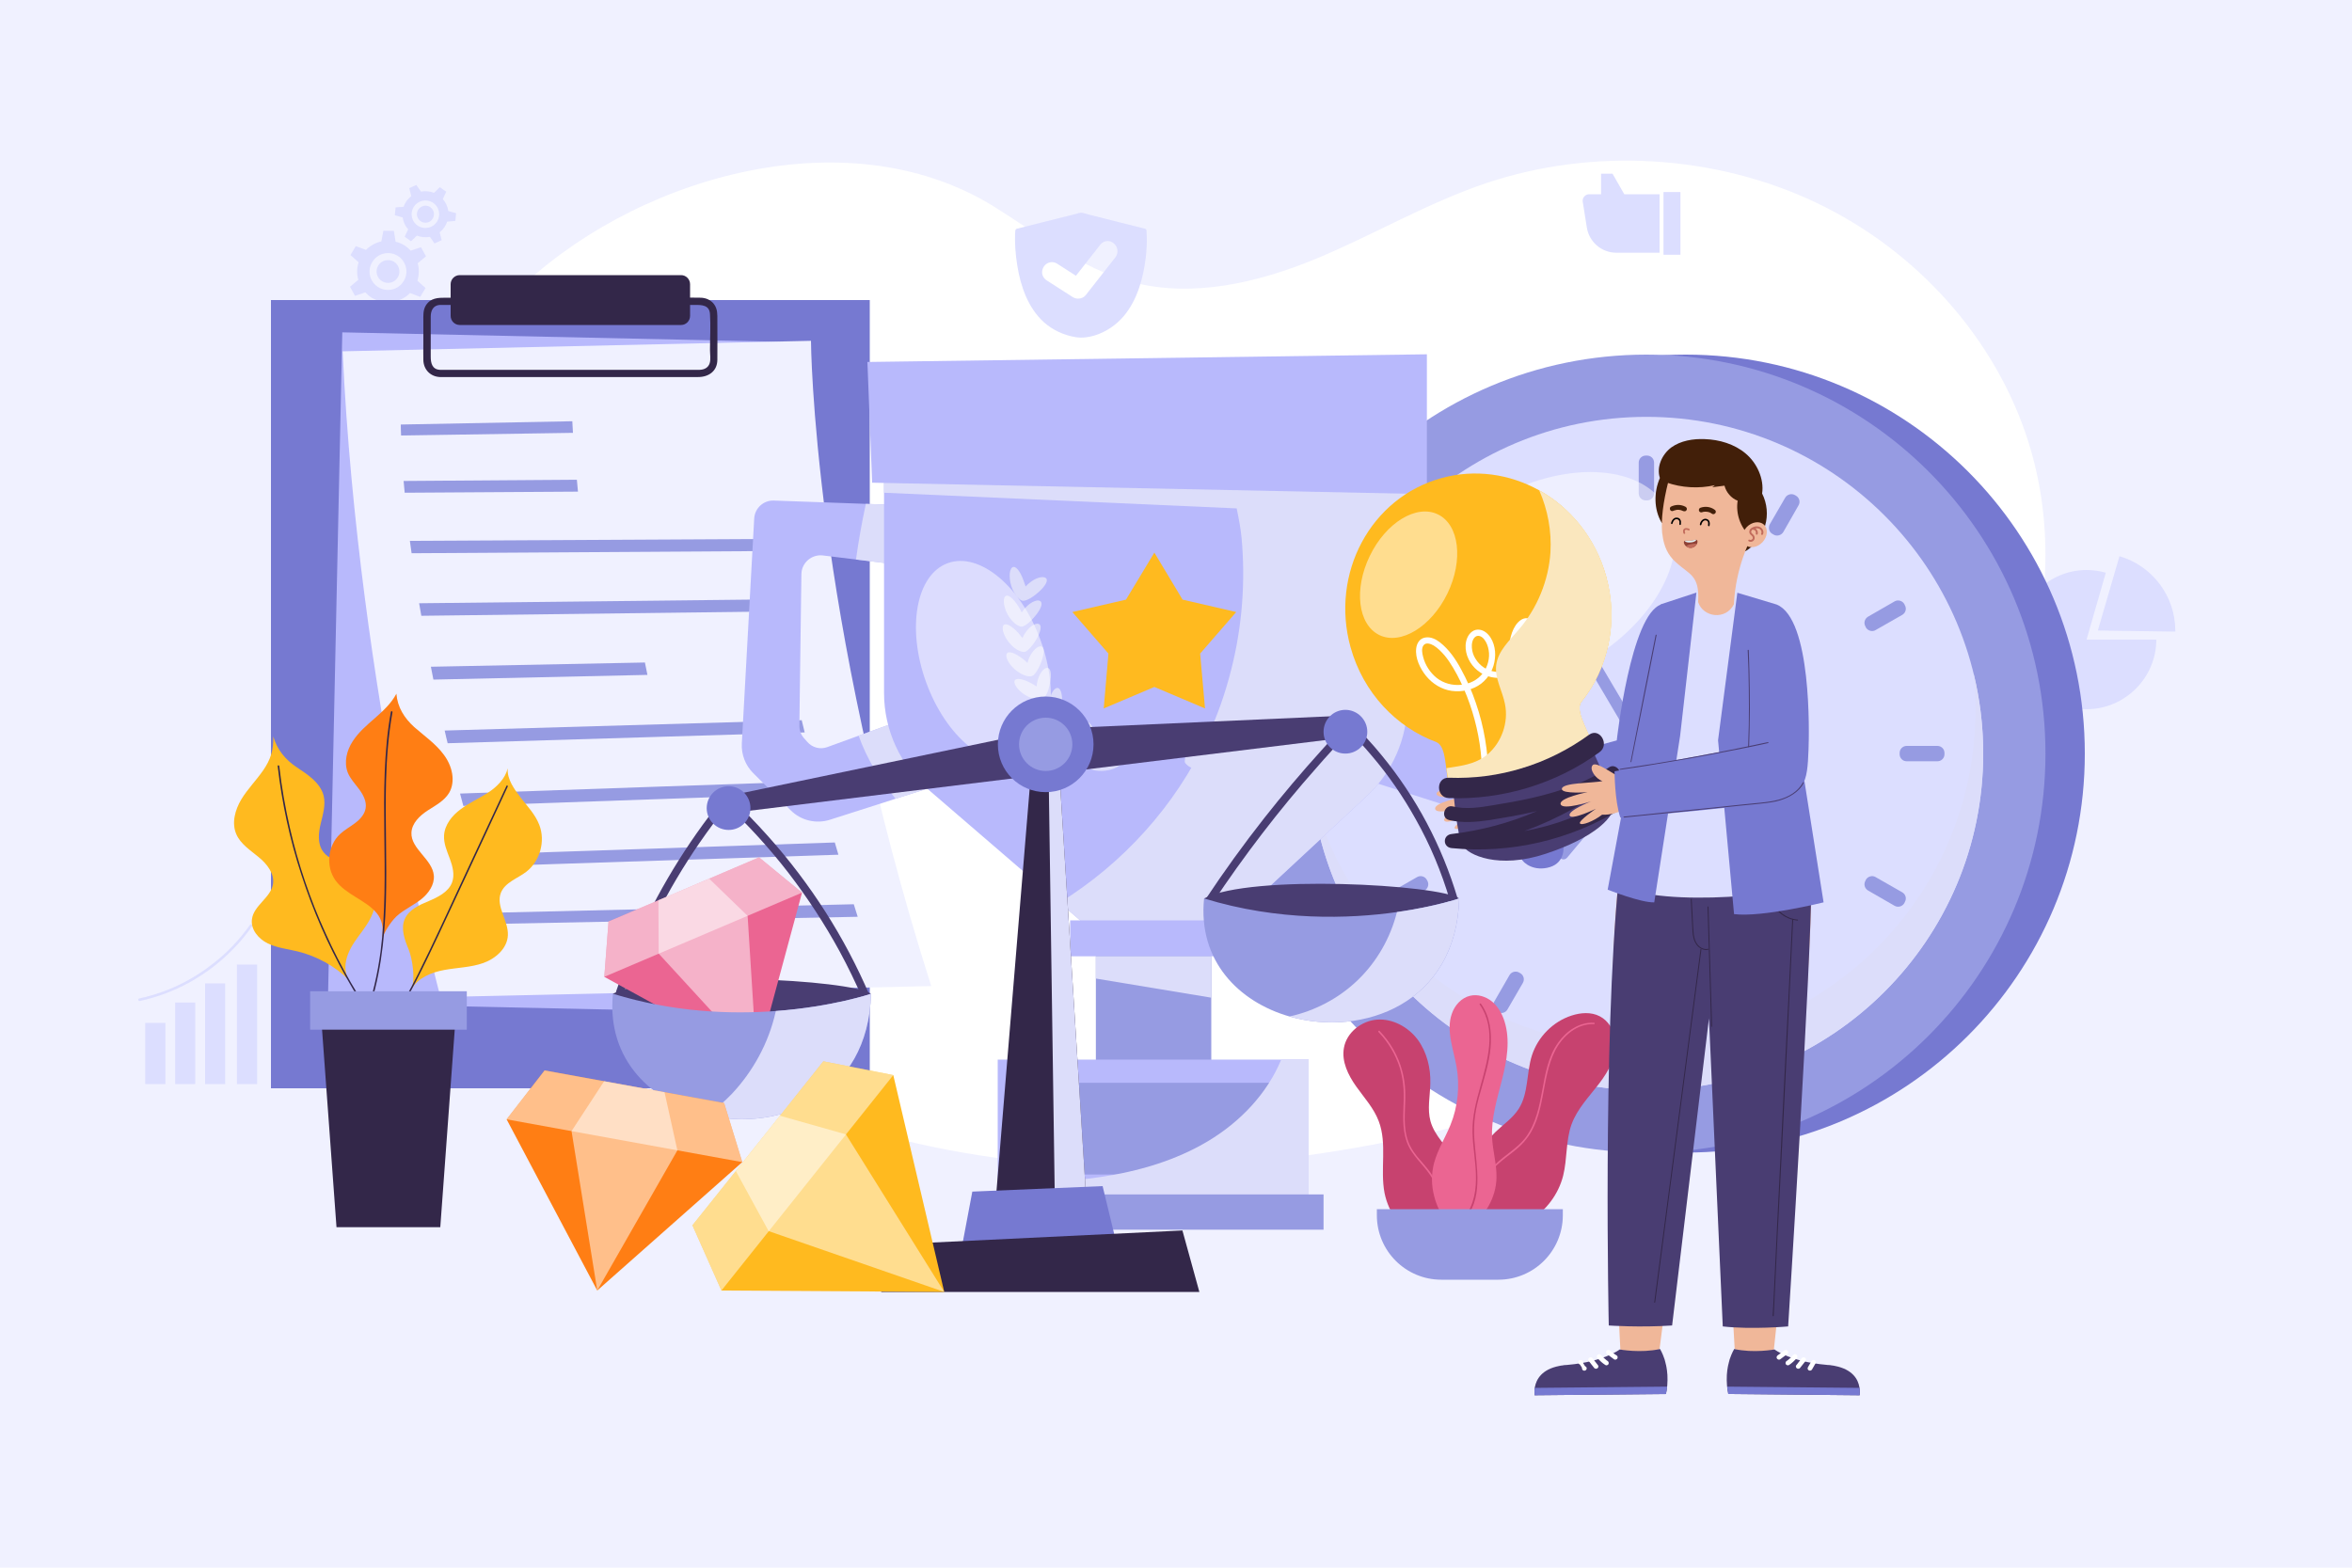 <?xml version="1.0" encoding="UTF-8"?>
<svg xmlns="http://www.w3.org/2000/svg" version="1.2" viewBox="0 0 1500 1000" width="1500" height="1000">
  <style>.a{fill:#f0f1ff}.b{fill:#fff}.c{fill:#dcdeff}.d{fill:#7679d1}.e{fill:#b8b9fc}.f{fill:#969be2}.g{fill:#332749}.h{mix-blend-mode:multiply;fill:#dcddfa}.i{opacity:.5;mix-blend-mode:soft-light;fill:#fff}.j{fill:#dcddfa}.k{fill:#ffba1f}.l{fill:#c7426f}.m{fill:#eb6592}.n{fill:#f0b799}.o{fill:#493d72}.p{mix-blend-mode:multiply;fill:#fae7be}.q{fill:#421f09}.r{fill:#c16b5b}.s{fill:#8e4136}.t{fill:#e1eff0}.u{fill:#ff7e14}</style>
  <path class="a" d="m0 0h1500v1000h-1500z"></path>
  <path class="b" d="m277.6 257.9c-45.7 95.8-28.3 212.7 33.6 300.1 61.9 87.4 163.7 146.2 272.4 171.1 108.6 24.9 223.6 17.9 332.1-7.4 109.2-25.4 216.3-71 292.7-148.5 76.3-77.5 117.2-190.9 85-292-20.7-65-70.7-121.3-135.1-151.9-64.5-30.7-142.4-35.3-210.4-12.5-37.8 12.7-72 33.1-108.7 48.3-36.6 15.1-78.1 25-116.7 15-33.1-8.6-60-30.6-88.7-48.4-95.5-59.1-232.6-17.2-305.8 55.7-20.8 20.7-38 44.6-50.4 70.5z"></path>
  <path class="c" d="m1028.4 110.8h-7.3v13.1h-7.6c-2.5 0-4.5 2.3-4.1 4.8l2.6 16.3c1.4 9.3 9.4 16.2 18.8 16.2h27.6v-37.3h-22.5z"></path>
  <path class="c" d="m1060.9 122.5v40h10.8v-40z"></path>
  <path class="c" d="m1343 365.3c-4-1.1-8.1-1.7-12.3-1.7-24.3 0-44.4 20-44.4 44.4 0 24.4 20.1 44.4 44.4 44.4 24.4 0 44.5-20 44.5-44.4h-44.5z"></path>
  <path class="c" d="m1351.7 354.8l-13.8 47.4 49.4 0.7q0-0.3 0-0.7c0-21.9-14.6-41.3-35.6-47.4z"></path>
  <path class="c" d="m92.6 691.5h12.9v-39h-12.9z"></path>
  <path class="c" d="m111.7 691.5h12.8v-52h-12.8z"></path>
  <path class="c" d="m130.8 691.5h12.8v-64.2h-12.8z"></path>
  <path class="c" d="m151.1 615.3v76.2h12.9v-76.2z"></path>
  <path class="c" d="m159.4 590c-6.5 9.2-14.3 17.5-23.2 24.4-8.8 7-18.7 12.8-29.2 17-5.9 2.3-12 4.2-18.2 5.5-1.1 0.2-0.6 1.8 0.4 1.6 11.2-2.4 22-6.5 32.1-12.1 10-5.6 19.2-12.6 27.2-20.8 4.5-4.5 8.6-9.5 12.3-14.8 0.6-0.8-0.8-1.7-1.4-0.8z"></path>
  <path fill-rule="evenodd" class="c" d="m261.9 159.9l6.6-2.2 3.2 5.8-5.3 4.4c1 3.6 0.9 7.5-0.2 11.2l5.2 4.6-3.4 5.7-6.5-2.5c-2.7 2.8-6.1 4.6-9.8 5.5l-1.4 6.8-6.6-0.2-1.1-6.8c-1.8-0.4-3.6-1.2-5.3-2.1-1.6-1-3.1-2.3-4.3-3.6l-6.6 2.2-3.2-5.8 5.3-4.4c-1-3.6-1-7.5 0.2-11.2l-5.2-4.6 3.4-5.7 6.5 2.4c2.7-2.7 6.1-4.6 9.8-5.4l1.3-6.8 6.7 0.1 1.1 6.9c1.8 0.4 3.6 1.1 5.3 2.1 1.6 1 3.1 2.2 4.3 3.6zm-8.4 3.2c-5.6-3.3-12.8-1.5-16.1 4.1-3.4 5.5-1.6 12.7 4 16.1 5.6 3.3 12.8 1.5 16.1-4.1 3.4-5.5 1.5-12.8-4-16.1z"></path>
  <path class="c" d="m241.2 169.4c-2.1 3.5-0.9 8 2.5 10 3.5 2.1 7.9 1 10-2.5 2.1-3.4 0.9-7.9-2.5-10-3.5-2-7.9-0.9-10 2.5z"></path>
  <path fill-rule="evenodd" class="c" d="m280.5 119.4l4.1 2.9-2.2 4.7q1.4 1.5 2.3 3.5 0.9 2 1.2 4.1l5 1.4-0.5 4.9-5.2 0.5c-0.9 2.6-2.5 5-4.8 6.8l1.3 5-4.6 2.1-2.9-4.2c-2.9 0.5-5.8 0.2-8.3-0.8l-3.8 3.6-4-2.9 2.2-4.7q-1.4-1.6-2.3-3.5-0.9-2-1.2-4.1l-5-1.4 0.5-5 5.1-0.4c0.9-2.7 2.6-5 4.9-6.8l-1.3-5.1 4.5-2 3 4.2c2.8-0.5 5.7-0.2 8.3 0.8zm-12.9 9.3c-4.4 2-6.3 7.2-4.3 11.6 2 4.4 7.2 6.4 11.7 4.3 4.4-2 6.3-7.2 4.3-11.6-2-4.4-7.2-6.4-11.7-4.3z"></path>
  <path class="c" d="m269.1 131.7c-2.8 1.2-4 4.5-2.7 7.2 1.2 2.7 4.5 3.9 7.2 2.7 2.7-1.3 3.9-4.5 2.7-7.2-1.3-2.8-4.5-4-7.2-2.7z"></path>
  <path fill-rule="evenodd" class="c" d="m729.1 174c-2.8 13.3-8.7 26.8-20.2 34.7-6.3 4.4-15 7.6-22.7 6.4-7.6-1.2-14.8-4.5-20.5-9.6-10.1-9.2-14.8-22.9-16.9-36-1.2-7.3-1.8-14.9-1.3-22.3 0.1-0.6 0.4-1.1 1-1.3q8.4-2.1 16.7-4.2 10.4-2.6 20.8-5.2c1.2-0.3 2.6-0.9 3.8-0.8 1.6 0.2 3.2 0.8 4.7 1.2q17.9 4.5 35.7 9c0.7 0.2 1 0.6 1 1.2q0 0 0 0.1 0 0.2 0 0.4c0.6 8.8-0.3 17.9-2.1 26.4zm-16.9-16.2c-0.9-2.1-2.8-3.7-5-4-2.1-0.3-4.1 0.6-5.5 2.3l-15.5 19.8-12-7.7c-1.9-1.2-4.2-1.3-6.1-0.3-2 1-3.3 3.1-3.5 5.4-0.1 2.3 1 4.3 3 5.6q0 0 0 0l16.7 10.7c1 0.6 2.2 0.9 3.3 0.9 1.9 0 3.7-0.8 4.8-2.2l18.9-24.1c1.4-1.8 1.8-4.2 0.9-6.4z"></path>
  <path class="d" d="m172.8 694.2h381.9v-502.8h-381.9z"></path>
  <path class="e" d="m209.1 640.1l291.4 6.3 9.2-428.1-291.4-6.3z"></path>
  <path class="a" d="m517.2 217.4l-298.7 6.7c10.3 218.7 62.4 411.9 62.4 411.9l313-7c-75.7-237.8-76.7-411.6-76.7-411.6z"></path>
  <path class="f" d="m365.4 276.1q-54.8 0.8-109.6 1.7c-0.1-2.8-0.2-4.2-0.2-7q54.7-1 109.4-2.1c0.1 2.9 0.2 4.4 0.4 7.4z"></path>
  <path class="f" d="m368.6 313.6q-55.2 0.4-110.5 0.7c-0.3-3-0.4-4.5-0.7-7.5q55.2-0.4 110.5-0.8c0.3 3.1 0.4 4.6 0.7 7.6z"></path>
  <path class="f" d="m489.4 351.5q-113.5 0.7-226.9 1.4c-0.5-3.2-0.7-4.7-1.1-7.9q113.4-0.6 226.8-1.2c0.4 3.1 0.7 4.6 1.2 7.7z"></path>
  <path class="f" d="m496.1 390q-113.7 1.4-227.4 2.8c-0.6-3.2-0.9-4.8-1.4-8q113.7-1.3 227.4-2.5c0.6 3.1 0.9 4.6 1.4 7.7z"></path>
  <path class="f" d="m412.9 430.5q-68.2 1.5-136.5 3c-0.6-3.3-1-4.9-1.6-8.2q68.2-1.3 136.5-2.7c0.6 3.2 1 4.8 1.6 7.9z"></path>
  <path class="f" d="m513.2 467.2q-113.8 3.5-227.7 6.9c-0.8-3.2-1.2-4.8-1.9-8.1q113.8-3.3 227.7-6.6c0.8 3.1 1.1 4.7 1.9 7.8z"></path>
  <path class="f" d="m523.4 506.1c-75.9 2.7-151.9 5.3-227.9 8-0.8-3.2-1.2-4.7-2.1-7.9 76-2.7 152-5.3 227.9-7.9 0.9 3.1 1.3 4.6 2.1 7.8z"></path>
  <path class="f" d="m534.7 545.2c-76.1 2.5-152.3 5-228.4 7.5-0.9-3-1.3-4.5-2.2-7.6 76.1-2.6 152.2-5.1 228.3-7.7 0.9 3.1 1.4 4.7 2.3 7.8z"></path>
  <path class="f" d="m547 584.8q-114.7 2.2-229.5 4.5c-0.9-2.9-1.4-4.3-2.3-7.1q114.7-2.7 229.3-5.4c1 3.2 1.5 4.8 2.5 8z"></path>
  <path class="g" d="m293.2 175.5h141.2c3.1 0 5.7 2.6 5.7 5.8v20.2c0 3.2-2.6 5.8-5.7 5.8h-141.2c-3.2 0-5.8-2.6-5.8-5.8v-20.2c0-3.2 2.6-5.8 5.8-5.8z"></path>
  <path class="g" d="m280.5 235.9q12.1 0 24.2 0 27.1 0 54.1 0 28.2 0 56.4 0c10.4 0 20.8 0.1 31.1 0 2.8-0.1 5.4-1.3 6.3-4.2 0.8-2.5 0.2-5.9 0.2-8.5 0-7.6 0.5-15.3 0-22.8-0.3-5.9-5.3-5.9-9.6-5.9q-7.7 0-15.3 0-26 0-51.9 0-28.8 0-57.7 0-17.7 0-35.5 0c-0.8 0-1.5 0-2.3 0-4.3 0.3-5.8 3.7-5.8 7.5q0 12.7 0 25.5c0 3.9 0.8 8.1 5.8 8.4 3 0.1 3 4.8 0 4.6-6-0.3-10.3-4.7-10.5-10.7-0.1-3.4 0-6.9 0-10.3q0-7.3 0-14.6c0-3.5-0.3-7 1.6-10.1 3-4.8 7.8-4.9 12.7-4.9q8 0 16.1 0 27.6 0 55.2 0 29.6 0 59.2 0c10.6 0 21.2-0.2 31.8 0 3.5 0 6.8 1.4 8.9 4.3 2.2 3.1 2 6.5 2 10 0 8.5 0.1 17 0 25.4-0.1 7.2-5.6 10.9-12.2 10.9q-6.6 0-13.3 0-26.2 0-52.3 0-30.3 0-60.6 0-18.4 0-36.8 0-0.9 0-1.8 0c-3 0-3-4.6 0-4.6z"></path>
  <path class="d" d="m1329.6 480.7c0 140.6-113.9 254.5-254.5 254.5-140.5 0-254.5-113.9-254.5-254.5 0-140.6 114-254.5 254.5-254.5 140.6 0 254.5 113.9 254.5 254.5z"></path>
  <path class="f" d="m1304.5 480.7c0 140.6-114 254.5-254.5 254.5-140.6 0-254.5-113.9-254.5-254.5 0-140.6 113.9-254.5 254.5-254.5 140.5 0 254.5 113.9 254.5 254.5z"></path>
  <path class="c" d="m1264.8 480.7c0 118.6-96.2 214.8-214.8 214.8-118.7 0-214.8-96.2-214.8-214.8 0-118.6 96.1-214.8 214.8-214.8 118.6 0 214.8 96.2 214.8 214.8z"></path>
  <path class="f" d="m1050.4 319.2h-0.8c-2.5 0-4.5-2-4.5-4.5v-19.6c0-2.5 2-4.5 4.5-4.5h0.8c2.5 0 4.5 2 4.5 4.5v19.6c0 2.5-2 4.5-4.5 4.5z"></path>
  <path class="f" d="m969.6 340.6l-0.7 0.4c-2.2 1.3-5 0.5-6.2-1.6l-9.8-17c-1.2-2.2-0.5-4.9 1.7-6.2l0.6-0.4c2.2-1.2 5-0.5 6.2 1.7l9.8 16.9c1.3 2.2 0.5 5-1.6 6.2z"></path>
  <path class="f" d="m910.3 399.6l-0.4 0.7c-1.2 2.1-4 2.9-6.2 1.6l-16.9-9.7c-2.2-1.3-2.9-4.1-1.7-6.2l0.4-0.7c1.2-2.2 4-2.9 6.2-1.7l16.9 9.8c2.2 1.3 2.9 4 1.7 6.2z"></path>
  <path class="f" d="m888.5 480.3v0.8c0 2.5-2.1 4.5-4.6 4.5h-19.5c-2.5 0-4.6-2-4.6-4.5v-0.8c0-2.5 2.1-4.5 4.6-4.5h19.5c2.5 0 4.6 2 4.6 4.5z"></path>
  <path class="f" d="m909.9 561.1l0.4 0.7c1.2 2.2 0.5 4.9-1.7 6.2l-16.9 9.8c-2.2 1.2-5 0.5-6.2-1.7l-0.4-0.7c-1.2-2.1-0.5-4.9 1.7-6.2l16.9-9.7c2.2-1.3 5-0.5 6.2 1.6z"></path>
  <path class="f" d="m968.9 620.4l0.7 0.4c2.1 1.2 2.9 4 1.6 6.2l-9.8 16.9c-1.2 2.2-4 2.9-6.2 1.7l-0.6-0.4c-2.2-1.3-2.9-4-1.7-6.2l9.8-17c1.2-2.1 4-2.9 6.2-1.6z"></path>
  <path class="f" d="m1049.6 642.2h0.8c2.5 0 4.5 2.1 4.5 4.6v19.5c0 2.5-2 4.6-4.5 4.6h-0.8c-2.5 0-4.5-2.1-4.5-4.6v-19.5c0-2.5 2-4.6 4.5-4.6z"></path>
  <path class="f" d="m1130.4 620.8l0.7-0.4c2.1-1.3 4.9-0.5 6.2 1.6l9.7 17c1.3 2.2 0.6 4.9-1.6 6.2l-0.7 0.4c-2.1 1.2-4.9 0.5-6.2-1.7l-9.8-16.9c-1.2-2.2-0.5-5 1.7-6.2z"></path>
  <path class="f" d="m1189.7 561.8l0.3-0.7c1.3-2.1 4.1-2.9 6.2-1.6l17 9.7c2.2 1.3 2.9 4.1 1.6 6.2l-0.3 0.7c-1.3 2.2-4.1 2.9-6.2 1.7l-17-9.8c-2.1-1.3-2.9-4-1.6-6.2z"></path>
  <path class="f" d="m1211.5 481.1v-0.8c0-2.5 2-4.5 4.5-4.5h19.6c2.5 0 4.5 2 4.5 4.5v0.8c0 2.5-2 4.5-4.5 4.5h-19.6c-2.5 0-4.5-2-4.5-4.5z"></path>
  <path class="f" d="m1190 400.3l-0.3-0.7c-1.3-2.2-0.5-4.9 1.6-6.2l17-9.8c2.1-1.2 4.9-0.5 6.2 1.7l0.3 0.7c1.3 2.1 0.6 4.9-1.6 6.2l-17 9.7c-2.1 1.3-4.9 0.5-6.2-1.6z"></path>
  <path class="f" d="m1131.1 341l-0.7-0.4c-2.2-1.2-2.9-4-1.7-6.2l9.8-16.9c1.3-2.2 4.1-2.9 6.2-1.7l0.7 0.4c2.2 1.3 2.9 4 1.6 6.2l-9.7 17c-1.3 2.1-4.1 2.9-6.2 1.6z"></path>
  <path class="f" d="m975.9 362.8q12 20.2 23.9 40.4 19.1 32.3 38.1 64.6 4.4 7.4 8.8 14.8 0.3-2.3 0.6-4.6-9 10.7-17.9 21.5-14.3 17.1-28.6 34.2-3.3 3.9-6.6 7.9c-3.1 3.7 2.3 9.1 5.4 5.3q8.9-10.7 17.9-21.4 14.3-17.1 28.6-34.2 3.3-4 6.6-7.9c1-1.3 1.5-3.1 0.6-4.6q-12-20.2-24-40.5-19-32.2-38.1-64.5-4.4-7.4-8.8-14.9c-2.4-4.2-9-0.3-6.5 3.9z"></path>
  <path class="h" d="m1258.6 429.4q1.3 11.5 1.3 23.3c0 118.6-96.2 214.8-214.8 214.8-101 0-185.7-69.7-208.7-163.6 11.6 107.8 102.8 191.6 213.6 191.6 118.6 0 214.8-96.2 214.8-214.8 0-17.7-2.1-34.8-6.2-51.3z"></path>
  <path class="i" d="m1063 323.9c16.5 28.6-6.7 72.8-51.7 98.8-45.1 26-95 24-111.4-4.6-16.5-28.5 6.6-72.7 51.7-98.7 45-26.1 94.9-24 111.4 4.5z"></path>
  <path class="e" d="m615.5 495.4l-44.3 14.1-41.9 13.4c-8.8 2.8-18.5 0.5-25-6l-23.9-23.7c-5-5-7.7-11.9-7.3-19l7.9-143.5c0.4-6.6 6-11.7 12.6-11.4l58.6 2.1 33 1.2-0.6 39-38.7-4.7-21.2-2.6c-7.1-0.8-13.5 4.7-13.6 11.9l-1.3 96.8c0 2.8 1 5.6 2.8 7.7l2.4 2.7c3.1 3.5 8.1 4.8 12.5 3.2l20.1-7.3 46.8-17z"></path>
  <path class="h" d="m615.5 495.4l-44.3 14.1c-10.2-11.9-18.4-25.6-23.6-40.2l46.8-17z"></path>
  <path class="h" d="m584.6 361.6l-38.7-4.7q2.5-17.9 6.3-35.5l33 1.2z"></path>
  <path class="e" d="m999.8 493.2l-23.8 23.7c-6.6 6.5-16.2 8.8-25.1 6l-86.1-27.5 19.3-39.4 1.7-3.7 67 24.3c4.4 1.6 9.3 0.3 12.4-3.2l2.4-2.7c1.8-2.1 2.8-4.9 2.8-7.7l-1.3-96.8c-0.1-7.2-6.4-12.7-13.6-11.9l-59.9 7.3-0.2-16.4-0.4-22.6 91.7-3.3c6.6-0.3 12.2 4.8 12.5 11.4l7.9 143.5c0.4 7.1-2.2 14-7.3 19z"></path>
  <path class="h" d="m959.9 484.4c-25.3-9.5-50.4-18.8-75.8-28.4l1.7-3.7 67 24.3c4.4 1.6 9.3 0.3 12.4-3.2l2.4-2.7c1.8-2.1 2.8-4.9 2.8-7.7l-1.3-96.8c-0.1-7.2-6.4-12.7-13.6-11.9l-59.9 7.3-0.2-16.4q31-2.4 62.1-4.9c8.5-0.6 16 5.5 16.9 14 4.2 38.3 6.6 76.7 6.8 115.2 0.1 11-10.9 18.8-21.3 14.9z"></path>
  <path class="e" d="m897.5 247.1v201.4c0 22.6-9.5 44.2-26.1 59.6l-94.9 88.2h-77l-23.7-20.5-83.7-72.1c-17.9-15.5-28.3-38-28.3-61.7v-184.9l262.4-7.9z"></path>
  <path class="j" d="m705 468.8c-2.2 0.4-2.7 5.1-0.2 10.4 0.6 1.3 1.3 2.5 2.1 3.6q-2 0.1-4.2 0.5c-6 1-10.4 3.2-9.2 5.6 1.1 2.3 7.5 3.7 13.7 2.3 3.8-0.8 6.6-2.4 7.9-4q0.4-0.3 0.5-0.9 0.3-0.6 0.2-1.1c0-2-1.1-4.9-2.7-8.1-2.7-5-5.9-8.8-8.1-8.3z"></path>
  <path class="j" d="m693.1 460.5c-2.2 0.1-3.6 4.5-2.1 10.1 0.3 1.4 0.8 2.7 1.4 3.9q-2-0.2-4.2-0.2c-6 0.1-10.6 1.5-9.9 4 0.6 2.4 6.5 4.8 12.8 4.5 3.8-0.2 6.8-1.3 8.3-2.7q0.4-0.2 0.7-0.8 0.3-0.5 0.3-1c0.4-2 0-5-1.1-8.4-1.6-5.4-4-9.5-6.2-9.4z"></path>
  <path class="j" d="m683 450.4c-2.2-0.3-4.3 3.9-3.9 9.6 0.1 1.4 0.3 2.8 0.7 4q-1.9-0.5-4-0.8c-5.9-0.9-10.7-0.3-10.5 2.2 0.2 2.6 5.6 5.9 11.7 6.6 3.8 0.4 6.9-0.2 8.6-1.3q0.5-0.2 0.8-0.7 0.4-0.4 0.6-0.9c0.7-1.9 0.8-5 0.4-8.4-0.6-5.5-2.3-10-4.4-10.3z"></path>
  <path class="j" d="m674.8 438.9c-2.1-0.6-4.9 3.1-5.5 8.8-0.1 1.4-0.1 2.7 0 4q-1.8-0.8-3.8-1.5c-5.6-1.9-10.4-2-10.7 0.5-0.2 2.5 4.5 6.7 10.4 8.3 3.7 1.1 6.8 1 8.7 0.2q0.4-0.1 0.9-0.5 0.5-0.4 0.6-0.9c1.1-1.7 1.7-4.7 1.9-8.1 0.4-5.5-0.4-10.2-2.5-10.8z"></path>
  <path class="j" d="m668.6 426.2c-2-1-5.3 2.2-6.8 7.7-0.4 1.4-0.6 2.7-0.7 4q-1.6-1.1-3.5-2.1c-5.2-2.8-10-3.8-10.6-1.3-0.6 2.4 3.3 7.3 8.8 9.9 3.4 1.6 6.6 2.1 8.5 1.6q0.5 0 1-0.4 0.5-0.3 0.8-0.7c1.3-1.5 2.5-4.3 3.2-7.6 1.3-5.4 1.3-10.1-0.7-11.1z"></path>
  <path class="j" d="m664.7 412.6c-1.8-1.3-5.6 1.3-8.1 6.5-0.6 1.2-1 2.5-1.3 3.8q-1.4-1.4-3.1-2.7c-4.7-3.6-9.2-5.4-10.2-3.1-1.1 2.3 2 7.8 7 11.3 3.1 2.2 6.1 3.2 8.1 3q0.5 0.1 1.1-0.2 0.5-0.2 0.9-0.5c1.5-1.3 3.1-3.9 4.4-7 2.2-5.2 2.9-9.8 1.2-11.1z"></path>
  <path class="j" d="m663.1 398.4c-1.6-1.6-5.8 0.3-9.1 5.1-0.8 1.1-1.4 2.3-1.9 3.5q-1.2-1.5-2.6-3.2c-4-4.4-8.2-6.9-9.6-4.8-1.4 2.1 0.7 8.1 5.1 12.5 2.6 2.7 5.5 4.1 7.4 4.3q0.5 0.2 1.1 0 0.6-0.1 1-0.4c1.7-1 3.7-3.3 5.6-6.2 3-4.7 4.5-9.2 3-10.8z"></path>
  <path class="j" d="m663.9 383.9c-1.2-1.9-5.7-0.7-9.7 3.5-1 1.1-1.9 2.2-2.6 3.3q-0.8-1.8-2-3.7c-3.2-5.1-6.8-8.4-8.6-6.5-1.7 1.9-0.7 8.3 2.8 13.4 2.2 3.1 4.7 5.1 6.7 5.6q0.4 0.2 1 0.2 0.6 0 1.1-0.2c1.8-0.7 4.2-2.7 6.5-5.3 3.8-4.2 6.1-8.4 4.8-10.3z"></path>
  <path class="j" d="m667.5 369.4c-0.9-2.1-5.6-1.7-10.3 1.9-1.2 0.9-2.2 1.8-3.1 2.8q-0.6-1.9-1.4-4c-2.1-5.8-5.1-9.7-7.2-8.1-2.1 1.6-2.2 8.3 0.3 14 1.6 3.6 3.8 6 5.5 6.9q0.5 0.3 1.1 0.3 0.5 0.1 1-0.1c2-0.3 4.7-1.9 7.4-4.1 4.5-3.6 7.5-7.5 6.7-9.6z"></path>
  <path class="j" d="m766.4 468.8c2.2 0.4 2.7 5.1 0.2 10.4-0.6 1.3-1.3 2.5-2.1 3.6q2 0.1 4.2 0.5c6 1 10.4 3.2 9.2 5.6-1.1 2.3-7.5 3.7-13.7 2.3-3.8-0.8-6.6-2.4-7.9-4q-0.4-0.3-0.6-0.9-0.2-0.6-0.1-1.1c0-2 1.1-4.9 2.7-8.1 2.7-5 5.9-8.8 8.1-8.3z"></path>
  <path class="j" d="m778.3 460.5c2.2 0.1 3.6 4.5 2.1 10.1-0.3 1.4-0.8 2.7-1.4 3.9q2-0.2 4.2-0.2c6 0.1 10.6 1.5 9.9 4-0.6 2.4-6.5 4.8-12.8 4.5-3.8-0.2-6.8-1.3-8.3-2.7q-0.5-0.2-0.7-0.8-0.3-0.5-0.4-1c-0.3-2 0.1-5 1.1-8.4 1.7-5.4 4.1-9.5 6.3-9.4z"></path>
  <path class="j" d="m788.4 450.4c2.2-0.3 4.3 3.9 3.9 9.6-0.1 1.4-0.3 2.8-0.7 4q1.9-0.5 4-0.8c5.9-0.9 10.7-0.3 10.5 2.2-0.3 2.6-5.6 5.9-11.7 6.6-3.8 0.4-6.9-0.2-8.6-1.3q-0.5-0.2-0.9-0.7-0.4-0.4-0.5-0.9c-0.7-1.9-0.8-5-0.4-8.4 0.6-5.5 2.2-10 4.4-10.3z"></path>
  <path class="j" d="m796.6 438.9c2.1-0.6 4.9 3.1 5.5 8.8 0.1 1.4 0.1 2.7 0 4q1.8-0.8 3.8-1.5c5.6-1.9 10.4-2 10.6 0.5 0.3 2.5-4.4 6.7-10.3 8.3-3.7 1.1-6.8 1-8.7 0.2q-0.5-0.1-0.9-0.5-0.5-0.4-0.7-0.9c-1-1.7-1.6-4.7-1.8-8.1-0.4-5.5 0.4-10.2 2.5-10.8z"></path>
  <path class="j" d="m802.8 426.2c1.9-1 5.3 2.2 6.8 7.7 0.4 1.4 0.6 2.7 0.7 4q1.6-1.1 3.5-2.1c5.2-2.8 9.9-3.8 10.6-1.3 0.6 2.4-3.3 7.3-8.8 9.9-3.4 1.6-6.6 2.1-8.5 1.6q-0.5 0-1-0.4-0.5-0.3-0.8-0.7c-1.3-1.5-2.5-4.3-3.2-7.6-1.3-5.4-1.3-10.1 0.7-11.1z"></path>
  <path class="j" d="m806.7 412.6c1.8-1.3 5.6 1.3 8.1 6.5 0.6 1.2 1 2.5 1.3 3.8q1.4-1.4 3.1-2.7c4.7-3.6 9.2-5.4 10.2-3.1 1.1 2.3-2 7.8-7 11.3-3.1 2.2-6.1 3.2-8.1 3q-0.5 0.1-1.1-0.2-0.5-0.2-0.9-0.5c-1.5-1.3-3.1-3.9-4.4-7-2.2-5.2-2.9-9.8-1.2-11.1z"></path>
  <path class="j" d="m808.3 398.4c1.5-1.6 5.8 0.3 9 5.1 0.8 1.1 1.5 2.3 2 3.5q1.2-1.5 2.6-3.2c4-4.4 8.1-6.9 9.6-4.8 1.4 2.1-0.7 8.1-5.1 12.5-2.7 2.7-5.5 4.1-7.4 4.3q-0.5 0.2-1.1 0-0.6-0.1-1-0.4c-1.7-1-3.8-3.3-5.6-6.2-3-4.7-4.5-9.2-3-10.8z"></path>
  <path class="j" d="m807.4 383.9c1.3-1.9 5.8-0.7 9.8 3.5 1 1.1 1.9 2.2 2.6 3.3q0.8-1.8 2-3.7c3.2-5.1 6.8-8.4 8.5-6.5 1.8 1.9 0.8 8.3-2.7 13.4-2.2 3.1-4.8 5.1-6.7 5.6q-0.4 0.2-1 0.2-0.6 0-1.1-0.2c-1.9-0.7-4.2-2.7-6.5-5.3-3.8-4.2-6.1-8.4-4.9-10.3z"></path>
  <path class="j" d="m803.9 369.4c0.9-2.1 5.5-1.7 10.3 1.9 1.2 0.9 2.2 1.8 3.1 2.8q0.5-1.9 1.3-4c2.2-5.8 5.1-9.7 7.3-8.1 2.1 1.6 2.2 8.3-0.3 14-1.6 3.6-3.8 6-5.6 6.9q-0.4 0.3-1 0.3-0.6 0.1-1-0.1c-2-0.3-4.7-1.9-7.4-4.1-4.5-3.6-7.5-7.5-6.7-9.6z"></path>
  <path class="k" d="m736.2 438.2l-32.3 13.7 3-35-23-26.5 34.2-7.9 18.1-30 18 30 34.2 7.9-23 26.5 3.1 35z"></path>
  <path class="h" d="m563.8 257.1v57.2l224.9 10c1.3 6.3 2.5 12.5 3.1 18.6 2.6 28.1 0.4 56.6-6.5 83.9-3.8 15.2-9 30.1-15.7 44.3-20.2 43-53.4 79.7-93.8 104.7l23.7 20.5h77l94.9-88.2c16.6-15.4 26.1-37 26.1-59.6v-119.4-82z"></path>
  <path class="e" d="m553.2 230.9l3 77 353.8 7.3v-89.2z"></path>
  <path class="f" d="m772.5 698.3h-73.6v-95.3h73.6z"></path>
  <path class="e" d="m788.9 610h-106.4v-22.9h106.4z"></path>
  <path class="e" d="m834.6 675.9v89.2h-198.3v-89.2z"></path>
  <path class="f" d="m818.9 749.2h-166.9v-58.5h166.9z"></path>
  <path class="h" d="m834.6 675.9v89.2h-198.3v-10.2c21.9-0.3 43.9-0.9 65.5-4.1 24.1-3.6 48-10.5 68.8-23 20.3-12.2 37.5-30.1 46.5-51.9z"></path>
  <path class="f" d="m844.1 784.4h-217.2v-22.5h217.2z"></path>
  <path class="h" d="m772.5 636.4l-73.6-12.2v-14.2h73.6z"></path>
  <path class="i" d="m663.7 408.6c12.6 34.6 6.3 68.6-13.9 75.9-20.2 7.3-46.7-14.8-59.2-49.4-12.5-34.6-6.3-68.6 13.9-75.9 20.2-7.3 46.7 14.8 59.2 49.4z"></path>
  <path class="l" d="m883 761c-2.9-15.1 1.8-31.4-3.7-45.8-3.1-8.3-9.3-15-14.4-22.2-5.1-7.2-9.4-15.9-7.8-24.6 1.7-9.8 11.2-17.3 21.2-18 9.9-0.7 19.8 4.7 25.8 12.7 5.9 8 8.4 18.2 8.1 28.2-0.2 8-2 16.2 0.1 23.9 2.6 9.4 10.6 16.2 15.6 24.5 5.2 8.4 7.4 18.7 6.1 28.5-1.1 8.2-6.6 25.7-16.6 27.4-9.7 1.6-21.4-9.9-26.5-16.9-3.9-5.3-6.6-11.3-7.9-17.7z"></path>
  <path class="m" d="m879.1 658.3c6.3 6.5 10.9 14.3 13.6 22.8 1.3 4.3 2.1 8.7 2.4 13.2 0.3 4.6 0.1 9.3-0.1 14-0.3 8.9 0 18 5 25.8 2.3 3.6 5.2 6.8 8 10.1 2.9 3.4 5.5 7.1 7.5 11.2 4.5 9.2 6.2 19.7 4.8 29.8-0.1 0.6 0.9 0.9 1 0.2 1.2-8.7 0.2-17.8-3-26-1.6-4.2-3.7-8.2-6.3-11.8-2.6-3.5-5.6-6.7-8.4-10.1-3-3.8-5.4-7.9-6.5-12.6-1.2-4.7-1.3-9.5-1.2-14.2 0.1-4.9 0.5-9.7 0.3-14.5-0.1-4.4-0.8-8.7-1.9-13-2.5-9.6-7.6-18.4-14.5-25.6-0.4-0.4-1.1 0.3-0.7 0.7z"></path>
  <path class="l" d="m953.6 722.2c5.1-4.9 11.1-8.9 14.9-14.8 6.4-9.9 4.9-22.9 8.5-34.2 3.8-11.8 13.5-21.6 25.3-25.4 5.9-1.9 12.5-2.4 18 0.5 5.4 2.8 8.9 8.6 9.8 14.6 1.5 10.2-4 20.2-10.4 28.5-6.3 8.2-13.8 15.9-17.4 25.7-3.8 10.5-2.7 22.1-5.4 32.9-3 11.8-10.8 22.2-21.2 28.5-6.2 3.7-13.2 5.9-20.3 6.5-5.2 0.5-12.8 1.5-15.2-4.2-5-12.1-3.8-27.4 0.8-39.3 2.8-7.2 7.1-13.9 12.6-19.3z"></path>
  <path class="m" d="m1016.5 652.4c-9.3-0.5-17.6 5.3-22.8 12.7-6.3 8.8-8.2 19.9-10.1 30.3-1.9 10.2-4 21-10.2 29.6-6.3 8.7-16.6 13-23 21.4-6.5 8.4-8.7 19.9-5.9 30.2 0.2 0.6 1.1 0.3 1-0.3-2.6-9.4-0.9-19.7 4.5-27.7 5.8-8.5 15.5-12.8 22.1-20.4 14.1-16.1 10.3-39.7 19.7-58 4.7-9.2 13.8-17.4 24.7-16.9 0.7 0.1 0.7-0.9 0-0.9z"></path>
  <path class="m" d="m914.6 741.8c2.3-8.5 7.1-16 10.4-24.1 4.8-11.7 6.1-24.9 3.9-37.4-1-5.6-2.6-11-3.6-16.7-1-5.6-1.3-11.5 0.6-16.9 1.8-5.4 6.1-10.2 11.6-11.5 4.9-1.2 10.2 0.5 14.1 3.7 3.8 3.2 6.4 7.8 7.9 12.6 3.8 12 1.5 25.1-1.6 37.3-3.1 12.3-7 24.6-6.3 37.2 0.5 8.5 3 16.8 2.8 25.3-0.3 12.6-7.2 24.6-17.5 31.6-2.1 1.4-4.9 3.7-7.5 2.9-2.6-0.7-5.1-4.3-6.7-6.3-3.8-4.9-6.6-10.6-8.1-16.7-1.8-6.9-1.8-14.2 0-21z"></path>
  <path class="l" d="m943.7 640.8c11 15.7 5 35.9 0.3 52.6-2.7 9.5-5.1 19-4.9 28.9 0.2 10.1 2.4 20.1 2.2 30.3-0.1 9.3-2.4 19.2-9.3 25.9-0.5 0.5 0.2 1.2 0.7 0.7 14-13.6 8.8-35 7.6-52.1-0.4-5.3-0.3-10.6 0.5-15.9 0.7-5 2-9.9 3.4-14.8 2.5-9.2 5.5-18.4 6.4-28 0.9-9.7-0.3-19.9-6.1-28.1-0.3-0.5-1.2 0-0.8 0.5z"></path>
  <path class="f" d="m878.1 771.3v3.9c0 22.7 18.4 41.1 41.1 41.1h36.4c22.7 0 41.1-18.4 41.1-41.1v-3.9z"></path>
  <path class="n" d="m1086.7 564.1c6.9 65.5 19.6 296.4 19.6 296.4 14.3 5.2 25 0.3 25 0.3 0 0 24.1-216.9 23.9-298.4z"></path>
  <path class="o" d="m1101.4 883.9l0.1 0.6c0.1 0.8 0.2 1.6 0.3 2.4 0.2 0.7 0.3 1.5 0.4 2.3l83.8 0.8c0 0 0.1-0.9 0.1-2.2 0-0.7 0-1.6-0.2-2.5 0-0.2 0-0.4-0.1-0.6-0.8-4.7-4.2-11.2-15.6-13.4-0.6-0.2-1.2-0.2-1.8-0.3-0.9-0.2-1.8-0.3-2.8-0.3q-0.5-0.1-0.9-0.1c-22.9-2-33-9.8-33-9.8 0 0-13.3 2.5-25.7-0.3 0 0-1.5 2.4-2.9 6.6q-0.3 1.1-0.6 2.3-0.1 0.2-0.1 0.5-0.2 0.5-0.3 1.1c0 0.1 0 0.2 0 0.3 0 0.1-0.1 0.1-0.1 0.2-0.3 1.7-0.6 3.6-0.7 5.6-0.1 2.1-0.1 4.4 0.1 6.8z"></path>
  <path class="b" d="m1140 861.5c-0.3-0.2-0.6-0.4-1-0.4-0.5 0-0.8 0.2-1.1 0.4q-0.4 0.3-0.7 0.5-1.7 1.3-3.4 2.5c-0.3 0.2-0.6 0.5-0.7 0.9-0.1 0.3-0.1 0.8 0.1 1.1 0.4 0.7 1.4 1.1 2.1 0.6q2.4-1.7 4.7-3.5c0.3-0.2 0.4-0.7 0.4-1 0-0.4-0.1-0.8-0.4-1.1z"></path>
  <path class="b" d="m1145.9 864.3c-0.5-0.6-1.6-0.7-2.1-0.1q-1.7 1.9-3.7 3.5-0.3 0.2-0.6 0.4c-0.4 0.3-0.6 0.5-0.7 0.9-0.1 0.4-0.1 0.9 0.1 1.2 0.4 0.6 1.4 1 2.1 0.5 1.8-1.2 3.4-2.7 4.9-4.3 0.3-0.3 0.4-0.7 0.4-1.1 0-0.3-0.1-0.8-0.4-1z"></path>
  <path class="b" d="m1151.3 866.2c-0.2-0.2-0.6-0.4-1-0.4-0.4 0-0.8 0.1-1.1 0.4l-3.4 4.4c-0.3 0.3-0.5 0.6-0.5 1 0 0.4 0.2 0.8 0.5 1.1 0.2 0.2 0.6 0.4 1 0.4 0.4 0 0.8-0.1 1.1-0.4l3.4-4.3c0.3-0.4 0.5-0.7 0.5-1.1 0-0.4-0.2-0.8-0.5-1.1z"></path>
  <path class="b" d="m1157.4 867.7c-0.7-0.4-1.7-0.2-2.1 0.5q-1.1 1.9-2.2 3.8c-0.5 0.7-0.3 1.7 0.4 2.1 0.7 0.4 1.7 0.2 2.1-0.5q1.1-1.9 2.2-3.8c0.5-0.6 0.3-1.7-0.4-2.1z"></path>
  <path class="d" d="m1101.5 884.5c0.1 0.8 0.2 1.6 0.3 2.4 0.2 0.7 0.3 1.5 0.4 2.3l83.8 0.8c0 0 0.1-0.9 0.1-2.2 0-0.8 0-1.6-0.2-2.5z"></path>
  <path class="n" d="m1102.3 561.5c-19.5 103.9-43.9 299-43.9 299-14.3 5.2-25 0.3-25 0.3 0 0-11.4-206.8-1.2-298.4z"></path>
  <path class="o" d="m1063.3 883.9l-0.1 0.6c-0.1 0.8-0.2 1.6-0.3 2.4-0.2 0.7-0.3 1.5-0.4 2.3l-83.8 0.8c0 0-0.1-0.9-0.1-2.2 0-0.7 0-1.6 0.2-2.5 0-0.2 0-0.4 0.1-0.6 0.9-4.7 4.2-11.2 15.6-13.4 0.6-0.2 1.2-0.2 1.8-0.3h0.1c0.8-0.2 1.7-0.3 2.7-0.3q0.5-0.1 1-0.1c22.8-2 32.9-9.8 32.9-9.8 0 0 13.3 2.5 25.7-0.3 0 0 1.5 2.4 2.9 6.6q0.3 1.1 0.6 2.3 0.1 0.2 0.1 0.5 0.2 0.5 0.3 1.1c0 0.1 0 0.2 0 0.3 0 0.1 0.1 0.1 0.1 0.2 0.3 1.7 0.6 3.6 0.7 5.6 0.1 2.1 0.1 4.4-0.1 6.8z"></path>
  <path class="b" d="m1024.7 861.5c0.3-0.2 0.7-0.4 1.1-0.4 0.4 0 0.7 0.2 1 0.4 0.8 0.6 1.5 1.1 2.2 1.7 0.6 0.5 1.1 0.8 1.7 1.2 0.4 0.2 0.8 0.5 0.9 1 0.1 0.3 0.1 0.8-0.1 1.1-0.4 0.7-1.4 1.1-2.1 0.6q-2.4-1.7-4.7-3.5c-0.3-0.2-0.4-0.7-0.4-1 0-0.4 0.1-0.8 0.4-1.1z"></path>
  <path class="b" d="m1018.8 864.3c0.6-0.6 1.6-0.7 2.1-0.1q1.7 1.9 3.7 3.5 0.3 0.2 0.6 0.4c0.4 0.3 0.6 0.5 0.7 0.9 0.1 0.4 0.1 0.9-0.1 1.2-0.4 0.6-1.4 1-2 0.5-1.9-1.2-3.5-2.7-5-4.3-0.2-0.3-0.4-0.7-0.4-1.1 0-0.3 0.1-0.8 0.4-1z"></path>
  <path class="b" d="m1013.4 866.2c0.3-0.2 0.6-0.4 1-0.4 0.4 0 0.8 0.1 1.1 0.4l3.4 4.4c0.3 0.3 0.5 0.6 0.5 1 0 0.4-0.2 0.8-0.5 1.1-0.2 0.2-0.6 0.4-1 0.4-0.4 0-0.8-0.1-1.1-0.4l-3.4-4.3c-0.3-0.4-0.5-0.7-0.5-1.1 0-0.4 0.2-0.8 0.5-1.1z"></path>
  <path class="b" d="m1007.3 867.7c1.1-0.5 2.5 0.1 2.3 1.7 0.5 0.8 0.8 1.3 1.3 2.1 1.3 0.4 1.3 2.1 0.3 2.6-1 0.6-2.4 0-2.3-1.7-0.5-0.7-0.8-1.3-1.3-2-1.3-0.4-1.3-2.1-0.3-2.7z"></path>
  <path class="d" d="m1063.2 884.5c-0.1 0.8-0.2 1.6-0.3 2.4-0.1 0.7-0.3 1.5-0.4 2.3l-83.8 0.8c0 0-0.1-0.9-0.1-2.2 0-0.8 0-1.6 0.2-2.5z"></path>
  <path class="o" d="m1032.2 562.4c-10.1 102.7-6.2 283.1-6.2 283.1 0 0 19.8 1.4 40.4 0l23.5-195.9 8.8 196.5c18.7 2.1 41.7 0 41.7 0 0 0 14.8-232.3 14.8-283.7z"></path>
  <path class="g" d="m1089 578.5q0.5 14.9 0.9 29.8 0.5 14.8 0.9 29.7 0.3 8.4 0.5 16.7c0 0.4 0.6 0.4 0.6 0q-0.4-14.8-0.9-29.7-0.4-14.9-0.9-29.8-0.2-8.3-0.5-16.7c0-0.4-0.6-0.4-0.6 0z"></path>
  <path class="g" d="m1078.3 573.6q0.4 8.6 0.9 17.1c0.2 4.6 0.3 10 4 13.3 1.7 1.5 4.1 2.4 6.3 1.8 0.4-0.1 0.3-0.7-0.1-0.6-2 0.5-4.1-0.2-5.6-1.5-1.7-1.4-2.7-3.5-3.2-5.6-0.6-2.4-0.6-4.8-0.8-7.3q-0.2-4-0.4-8.1-0.3-4.5-0.5-9.1c0-0.3-0.7-0.3-0.6 0z"></path>
  <path class="g" d="m1143 586.4q-1.2 25-2.4 49.9-1.2 24.6-2.5 49.2-1.2 24.3-2.4 48.6-1.2 24.4-2.4 48.9-1.2 25-2.4 50-0.2 3.2-0.4 6.3c0 0.4 0.6 0.4 0.7 0q1.2-25 2.4-50 1.2-24.6 2.5-49.2 1.2-24.2 2.4-48.5 1.2-24.4 2.4-48.9 1.2-25 2.4-50 0.2-3.2 0.3-6.3c0.1-0.4-0.5-0.4-0.6 0z"></path>
  <path class="g" d="m1129 569.1c0.1 3.6 1.3 7.2 3.4 10.2 2 2.9 4.9 5.1 8.2 6.5 1.8 0.8 3.8 1.2 5.8 1.4 0.4 0 0.4-0.6 0-0.6-7-0.6-13.2-5.2-15.6-11.7-0.7-1.9-1.1-3.8-1.2-5.8 0-0.4-0.7-0.4-0.6 0z"></path>
  <path class="g" d="m1084.5 605.5q-5.8 43.9-11.5 87.9-5.8 43.9-11.5 87.8-3.2 24.8-6.5 49.5c0 0.4 0.6 0.4 0.6 0q5.8-43.9 11.5-87.8 5.8-44 11.5-87.9 3.3-24.7 6.5-49.5c0-0.4-0.6-0.4-0.6 0z"></path>
  <path class="c" d="m1155.2 562.4c-16.6 10.7-110 16.2-124.1 0l28.3-176.8 23.6-7.9 22.9-0.3 27.1 8.2c22.5 125 22.2 176.8 22.2 176.8z"></path>
  <path class="n" d="m956.4 499.9c-3.3 0.6-17.7-11.6-20.6-8.8-2.6 2.6 2.2 9.2 6.2 10.2-5.1 1.4-26.3 0.8-25.8 5.2 0.3 3.3 16.3 1.9 16.3 1.9 0 0-18.4 3.6-17.2 7.7 1.2 4.2 19.5-1.8 19.5-1.8 0 0-15.2 6-13.7 9.1 1.5 3.1 16.7-4.4 16.7-4.4 0 0-11.1 7.7-10.1 9.3 0.9 1.7 8.8-1.4 14-5.4 11.5 0.3 18.9-6.9 18.9-6.9z"></path>
  <path class="d" d="m1059.4 385.6c-19.4 6.4-28.3 86.7-28.3 86.7l-80.5 21.8c-1.8 12.5 6.3 30.6 6.3 30.6 0 0 73.1-16.2 84.3-18.1 11.3-1.9 18.5-10.7 21.4-22.2 3-11.5-3.2-98.8-3.2-98.8z"></path>
  <path class="d" d="m970.2 547.7c1.4 3 8.3 8.4 18.3 5.4 10-3.1 8.6-13.5 8.6-13.5z"></path>
  <path class="k" d="m1024.3 367.7c4 14.6 4.3 29.3 1.5 43-2.9 13.8-8.8 26.5-17.4 37.1-5 7.2 9.2 24.3 6.7 30.6-2.5 6.3-27.3 18.5-41.7 22.4-14.4 4-41.9 6.3-47.3 2.2-2.4-1.9-3.1-7.2-3.7-12.9-0.5-3.4-0.9-6.9-1.7-9.9-0.9-3.2-2.3-5.8-4.6-6.8-25.6-9.5-46.7-31.4-54.8-60.6-13-47.1 12.9-95.4 57.9-107.8 21.6-6 43.7-2.6 62.3 7.7 20.1 11.2 36 30.6 42.8 55z"></path>
  <path class="b" d="m949.2 495c-0.1-15.8-2.8-31.7-8-46.7-2.5-7.4-5.7-14.7-9.5-21.6-3.4-6.3-7.6-12.4-13.3-16.9-2.7-2.1-6.1-3.8-9.6-3.1-3.4 0.6-5.2 3.6-5.6 6.8-0.8 6.3 2.5 13 6.3 17.7 4.1 5 9.9 8.6 16.3 9.5 6.5 0.9 13.5-0.6 18.8-4.6 5.1-4 8.2-9.7 8.8-16.1 0.7-5.8-1-12.9-5.8-16.6-2.6-2-6.1-2.5-8.8-0.5-2.7 2-3.9 5.4-4.1 8.6-0.3 6.2 2.8 12.3 7.5 16.1 10.8 9 27.2 4.7 34.2-7 3.4-5.5 4.5-12.3 3.6-18.7-0.5-2.9-1.7-6.1-4.6-7.2-3.7-1.4-6.9 1.4-8.8 4.2-3.9 5.8-4.3 13.6-4.8 20.4-0.5 7.5-0.4 15.1 0.4 22.6 1.6 15 5.7 29.7 12.2 43.3q2.4 5 5.2 9.8c1.3 2.2 4.7 0.2 3.4-2-13.4-22.9-19.4-49.8-17-76.2 0.5-5.6 0.9-12.8 5-17.1 0.7-0.7 1.8-1.7 2.9-1.3 0.9 0.3 1.4 1.4 1.7 2.2 0.9 2.6 0.9 5.6 0.6 8.2-0.5 5.4-2.9 10.7-6.9 14.5-4.2 3.8-10 5.7-15.6 5.2-5.3-0.6-10-3.8-12.7-8.3-1.3-2-2.1-4.4-2.3-6.9-0.2-2.4 0.2-5.5 2.2-7.1 2.1-1.5 4.4 0 5.7 1.7 1.5 1.9 2.4 4.4 2.8 6.8 0.9 5-0.6 10.6-3.6 14.6-6.9 9.1-20.9 10-29.6 3.1-4.2-3.4-7.3-8.2-8.6-13.4-0.6-2.2-1.2-5.3 0.2-7.3 1.6-2.2 4.7-1 6.6 0.1 2.6 1.6 4.9 4 6.9 6.3 2 2.4 3.8 5.1 5.4 7.8 3.5 5.8 6.4 12.1 8.9 18.4 5 12.9 8.2 26.6 9.2 40.4q0.4 5.2 0.5 10.3c0 2.6 4 2.6 3.9 0z"></path>
  <path class="p" d="m1024.4 367.7c4.1 14.6 4.4 29.3 1.5 43-2.8 13.7-8.8 26.5-17.4 37.1-5 7.2 9.2 24.2 6.7 30.5-2.5 6.4-27.3 18.5-41.7 22.5-14.4 4-41.9 6.3-47.3 2.2-2.4-1.9-3-7.3-3.7-13 1.7-0.3 3.4-0.6 5-0.8 7.8-1.2 14.9-2.8 21.1-7.9 9.1-7.7 13.6-20.5 11.2-32.2-1.6-8.4-6.6-16.3-5.6-24.8 1.1-9.1 8.6-15.8 14.5-22.8 11.7-13.6 18.9-31.2 20.1-49.1 0.8-13.6-1.7-27.3-7.2-39.7 20.1 11.2 36.1 30.5 42.8 55z"></path>
  <path class="o" d="m1014.7 476.5l-87.1 27.2-0.8 0.2c0 0 2.4 29.6 6 35.5 3.5 5.9 22.7 15.2 53 5.2 30.4-10 46.2-24 43.3-33.8-2.9-9.8-14.4-34.3-14.4-34.3z"></path>
  <path class="g" d="m1013.4 468.7c-26 18.9-57.3 28.6-89.4 27.4-8.4-0.3-8.3 12.7 0 13 34.2 1.2 68.4-9.1 96.1-29.3 6.7-4.8 0.1-16-6.7-11.1z"></path>
  <path class="g" d="m1026.3 489.4c-14.8 9.8-31.6 15.5-48.9 19.5-8.4 1.9-16.9 3.4-25.5 4.8-8.4 1.4-16.9 2.7-25.4 0.7-5.6-1.3-7.9 7.4-2.3 8.7 8.6 2 17.2 1.3 25.9 0 9.3-1.5 18.7-3.1 27.9-5.2q1.1-0.2 2.2-0.5c-17.3 7.5-35.7 12.4-54.4 14.6-5.8 0.6-5.8 8.4 0 9 37.4 3.7 75.4-5.1 107.5-24.7 4.9-3 0.3-10.8-4.7-7.7-17.4 10.6-36.5 17.9-56.4 21.5 21.5-7.8 41.7-19.1 59.6-33.7 4-3.2-1.3-9.8-5.5-7z"></path>
  <path class="i" d="m923.1 378.6c-10.3 21.2-29.8 33.1-43.4 26.5-13.7-6.7-16.4-29.3-6.1-50.5 10.3-21.3 29.8-33.1 43.4-26.5 13.7 6.6 16.4 29.2 6.1 50.5z"></path>
  <path class="d" d="m1081.9 378l-10.4 91.4-16.5 106.2c-8.5 0.3-29.7-8.1-29.7-8.1l33.8-182z"></path>
  <path class="o" d="m1055.9 405q-3.1 15.8-6.3 31.6-3.1 15.7-6.2 31.5-1.8 8.9-3.5 17.7c-0.1 0.4 0.5 0.6 0.5 0.2q3.2-15.8 6.3-31.5 3.1-15.8 6.3-31.6 1.7-8.8 3.5-17.7c0.1-0.4-0.5-0.5-0.6-0.2z"></path>
  <path class="d" d="m1108 378.1l-12.3 94.1 10.2 110.9c18.1 2.2 57.1-7.5 57.1-7.5l-30-190z"></path>
  <path class="n" d="m1036.3 496.7c-3.2 0.7-17.6-11.5-20.5-8.7-2.6 2.6 2.1 9.1 6.2 10.2-5.1 1.4-26.3 0.8-25.9 5.2 0.4 3.2 16.4 1.9 16.4 1.9 0 0-18.4 3.6-17.2 7.7 1.2 4.1 19.4-1.8 19.4-1.8 0 0-15.1 5.9-13.6 9.1 1.4 3 16.7-4.4 16.7-4.4 0 0-11.1 7.6-10.2 9.3 1 1.7 8.9-1.4 14.1-5.5 11.5 0.4 18.9-6.8 18.9-6.8z"></path>
  <path class="d" d="m1133 385.6c22.5 8.9 20.8 82.4 20.4 92.4-0.8 21.6-1.9 29.1-25.8 33.7-18.4 3.5-94.2 9.9-94.2 9.9-3.7-10.9-3.7-29.6-3.7-29.6l85-15.5 2.1-60.8z"></path>
  <path class="o" d="m1033.3 491q9.3-1.3 18.5-2.8 9.2-1.5 18.4-3.1 9.3-1.5 18.5-3.3 9.2-1.7 18.3-3.5 9.2-1.8 18.4-3.8 1.1-0.2 2.2-0.5c0.4-0.1 0.3-0.7-0.1-0.6q-9.2 2-18.3 3.8-9.2 1.9-18.4 3.6-9.2 1.8-18.4 3.4-9.2 1.6-18.5 3.1-9.2 1.4-18.5 2.8-1.1 0.2-2.3 0.4c-0.4 0-0.2 0.6 0.2 0.5z"></path>
  <path class="o" d="m1114.6 414.8q0.6 12 0.7 24 0.2 12 0 23.9-0.2 6.8-0.4 13.6c0 0.4 0.6 0.4 0.6 0q0.4-12 0.5-24.1 0-11.9-0.3-23.9-0.2-6.8-0.4-13.5c-0.1-0.4-0.7-0.4-0.7 0z"></path>
  <path class="o" d="m1035.7 521.5q12.2-1.3 24.5-2.5 12.2-1.3 24.4-2.5 12.3-1.2 24.5-2.5 6.1-0.6 12.2-1.2c3.8-0.4 7.6-0.8 11.4-1.6 6.2-1.5 12.5-4.4 16.4-9.7q0.7-1 1.2-2.1c0.2-0.3-0.3-0.6-0.5-0.3-3.1 5.9-9.2 9.3-15.4 11-3.7 1-7.5 1.5-11.4 1.9q-6 0.6-12 1.2-12 1.3-24.1 2.5-12 1.2-24.1 2.4-12.1 1.2-24.2 2.5-1.5 0.1-2.9 0.3c-0.4 0-0.4 0.6 0 0.6z"></path>
  <path class="q" d="m1113.2 351.6c6-3.6 10.5-9.6 12.5-16.3 2-6.7 1.3-14.2-1.9-20.5 1.4-9.3-3.3-19.5-10.5-25.5-7.2-6.1-16.8-8.9-26.2-9.2-7.4-0.3-15.2 1-21.2 5.3-5.9 4.4-9.6 12.4-7.3 19.5-3.9 9-3.9 20 1.1 28.5 16.6 8.7 34.9 15.5 53.5 18.2z"></path>
  <path class="n" d="m1116.1 344.7c0 0-9.2 17.3-10.3 40.8-5.3 10.4-19.7 8.2-22.8-1.4 0.5-9-0.9-13.2-3.6-16.4q-0.3-0.4-0.7-0.8-0.2-0.2-0.5-0.5c-0.3-0.3-0.7-0.6-1-0.9q-0.8-0.7-1.6-1.3c-2.2-1.7-4.7-3.6-7.5-6.2-4.1-3.9-7-9.1-7.9-17.2q-0.1-0.1-0.1-0.3 0-0.2 0-0.3-0.1-0.3-0.1-0.6 0-0.2 0-0.3c-0.6-7.9 0.5-18.3 4.1-32.6 3.7-14.8 40.3-19 49.5 0.5 3.7 8 2.5 37.5 2.5 37.5z"></path>
  <path class="q" d="m1062.6 307.7c9.9 3.5 20.8 4.1 31.1 1.8q-0.9 0.7-1.7 1.3 3.9-0.5 7.8-1c1.1 4.3 4.3 8 8.4 9.6-1.3 8.2 1.7 17 7.9 22.6 2.3-11.2 2.3-23-1.4-33.8-1.3-4-3.2-8.1-6.3-11.1-4.4-4.2-10.8-5.8-16.9-6-6.1-0.3-12.3 0.5-17.6 3.3-5.4 2.8-9.9 7.4-11.3 13.3z"></path>
  <path class="r" d="m1077.4 337.4q-0.8-0.5-1.7-0.5c-0.5-0.1-1.1 0-1.5 0.3-0.5 0.3-0.8 0.8-0.8 1.4-0.1 0.5 0.1 1 0.2 1.5 0.1 0.3 0.4 0.5 0.7 0.5 0.3-0.1 0.5-0.4 0.4-0.7-0.1-0.4-0.3-0.8-0.2-1.2q0-0.3 0.1-0.5 0 0 0 0c0.1-0.2 0.4-0.2 0.6-0.2q0-0.1 0-0.1 0.1 0 0.1 0 0.2 0 0.4 0.1 0 0 0.1 0 0.1 0 0.1 0 0 0 0 0c0.3 0.1 0.6 0.2 0.9 0.3 0.3 0.1 0.6 0.1 0.7-0.2 0.2-0.2 0.1-0.6-0.1-0.7z"></path>
  <path class="q" d="m1065.6 323.2c3-1.5 6.5-1.5 9.4 0.1 0.7 0.4 1.1 1.4 0.6 2.1-0.5 0.9-1.5 0.9-2.4 0.5q-1.1-0.6-2.5-0.7c0.1-0.1 0.1 0 0.1 0-1.1-0.1-2.2 0.1-3.3 0.5q-0.1 0-0.2 0.1c-0.7 0.4-1.7 0.3-2.1-0.5-0.4-0.6-0.3-1.7 0.4-2.1z"></path>
  <path class="q" d="m1084.4 323.9c3.1-1.1 6.5-0.7 9.2 1.3 0.7 0.4 0.9 1.5 0.4 2.1-0.5 0.7-1.5 0.9-2.2 0.4q-0.4-0.3-0.8-0.5c0 0 0 0 0-0.1q-0.1 0-0.2 0-0.2-0.1-0.3-0.2-0.5-0.2-1-0.3c-0.1 0-0.6-0.2-0.2-0.1-0.1 0-0.3 0-0.4 0q-0.5-0.1-0.9-0.1-0.3 0-0.5 0-0.1 0-0.1 0 0 0-0.1 0-0.4 0-0.9 0.1-0.2 0.1-0.5 0.1-0.1 0.1-0.2 0.1 0 0 0 0 0 0 0 0 0 0 0 0 0 0 0 0c-0.8 0.3-1.7 0.1-2.1-0.7-0.3-0.7-0.1-1.8 0.8-2.1z"></path>
  <path class="s" d="m1082.4 344.7c-0.7-1-2.3 0.1-4.2 0.2-2 0.2-3.8-0.5-4.2 0.5-0.6 1.3 1.3 4.3 4.5 4.1 3.2-0.3 4.7-3.6 3.9-4.8z"></path>
  <path class="r" d="m1082.3 346.8q-1 0-2 0.1c-2.3 0.1-4.2 0.8-5 1.5 0.8 0.7 1.9 1.2 3.2 1.1 2-0.2 3.2-1.5 3.8-2.7z"></path>
  <path class="t" d="m1078.3 346c1.7-0.1 3.1-0.7 3.6-1.7-0.8-0.2-2.2 0.5-3.7 0.6-1.6 0.2-3.1-0.3-3.8 0.1 0.6 0.9 2.1 1.2 3.9 1z"></path>
  <path d="m1085.1 334.6c0.2-1.2 1.1-2.7 2.6-2.7 0.6 0.1 1.2 0.3 1.5 0.9 0.3 0.7 0.2 1.6 0.1 2.3 0 0.3 0.3 0.5 0.5 0.6 0.3 0 0.5-0.3 0.5-0.5 0.2-1 0.2-2.1-0.3-3-0.5-0.8-1.4-1.2-2.3-1.3-0.9 0-1.8 0.4-2.4 1.1-0.7 0.7-1.1 1.6-1.2 2.6-0.1 0.2 0.2 0.5 0.4 0.5 0.3 0 0.5-0.2 0.6-0.5z"></path>
  <path d="m1066.7 333.8c0.3-1.2 1.2-2.7 2.6-2.6 0.6 0 1.2 0.3 1.5 0.8 0.4 0.7 0.3 1.6 0.2 2.3 0 0.3 0.2 0.6 0.5 0.6 0.3 0 0.5-0.2 0.5-0.5 0.1-1 0.2-2.1-0.4-3-0.4-0.8-1.3-1.2-2.2-1.2-0.9-0.1-1.8 0.3-2.4 1-0.7 0.7-1.1 1.6-1.3 2.6 0 0.3 0.3 0.5 0.5 0.5 0.3 0 0.5-0.2 0.5-0.5z"></path>
  <path class="n" d="m1124 345.9c-3.3 3.5-8.3 4.2-11.1 1.5-2.8-2.6-2.3-7.6 1-11.1 3.3-3.5 8.3-4.2 11.1-1.6 2.8 2.7 2.3 7.7-1 11.2z"></path>
  <path class="r" d="m1122.8 336.4c-1.2-0.8-3-0.9-4.7-0.2q-1.2 0.5-1.9 1.3c-0.5 0.7-0.7 1.6-0.5 2.4 0.2 0.7 0.7 1.2 1.2 1.6 0.3 0.3 0.7 0.6 0.8 1 0.3 0.5 0.2 1.2-0.3 1.5-0.4 0.4-1 0.5-1.6 0.3-0.2-0.2-0.6-0.1-0.8 0.2-0.1 0.3 0 0.7 0.3 0.8q0.5 0.3 1 0.3c0.7 0.1 1.5-0.2 2-0.7 0.8-0.7 1-2 0.5-3-0.3-0.5-0.7-0.9-1.1-1.3-0.4-0.3-0.7-0.6-0.8-1-0.2-0.4 0-0.9 0.3-1.3q0.2-0.3 0.5-0.5c0.6 0.1 1.3 0.3 1.7 0.7 0.4 0.5 0.5 1.2 0.4 1.8-0.1 0.4 0.1 0.7 0.5 0.8q0 0 0.1 0c0.2 0 0.5-0.2 0.6-0.5 0.2-1 0-2-0.7-2.8-0.2-0.3-0.5-0.5-0.8-0.7 1-0.2 2-0.1 2.7 0.3 0.9 0.6 1.6 1.9 1 3-0.2 0.3 0 0.6 0.3 0.8 0.2 0.1 0.6 0 0.8-0.3 0.8-1.5 0.1-3.5-1.5-4.5z"></path>
  <path class="o" d="m454.8 520l416.3-51.1-9.3-12.6-191.8 8.6-205 42.7z"></path>
  <path class="g" d="m694.5 793.1l-62.1 4.4 26.6-322.7h15.5l1.3 21 16.9 268.4z"></path>
  <path class="h" d="m692.7 764.2h-20l-3.9-268.4h7z"></path>
  <path class="d" d="m697.4 474.8c0 16.9-13.7 30.5-30.5 30.5-16.9 0-30.5-13.6-30.5-30.5 0-16.8 13.6-30.5 30.5-30.5 16.8 0 30.5 13.7 30.5 30.5z"></path>
  <path class="f" d="m683.9 474.8c0 9.4-7.6 17-17 17-9.4 0-17-7.6-17-17 0-9.4 7.6-17 17-17 9.4 0 17 7.6 17 17z"></path>
  <path class="o" d="m397.8 633.5c11.6-33.9 27.9-66.2 48.3-95.8q8.6-12.5 18.2-24.4c0.8-1 1-2.5 0-3.5-0.9-0.9-2.7-1.1-3.6 0-22.9 28.3-42 59.8-56.5 93.3q-6.2 14.3-11.2 29.1c-1.1 3.1 3.7 4.4 4.8 1.3z"></path>
  <path class="o" d="m462.9 512.9c14.5 13.6 28 28.4 40.1 44.1 12.1 15.8 23 32.5 32.5 49.9q8 14.8 14.7 30.3c0.5 1.2 2.3 1.5 3.4 0.9 1.3-0.8 1.4-2.2 0.9-3.4-7.9-18.4-17.3-36.2-28.1-53.1-10.8-16.9-22.9-32.9-36.3-47.9q-11.3-12.7-23.6-24.3c-2.4-2.2-6 1.3-3.6 3.5z"></path>
  <path class="o" d="m773.2 576.2c20.2-30.4 42.5-59.5 66.7-86.8q4.4-5.1 9-10.1c2.9-3.1 5.6-6.7 9-9.4 1.2-1 2.8-2 4.4-1.2 1.7 0.8 3 2.7 4.2 4q4.3 4.5 8.2 9.2c10.8 12.6 20.2 26.3 28.2 40.7 9.2 16.3 16.4 33.6 21.7 51.5 0.9 3.1 5.8 1.8 4.9-1.3-9.9-33.3-26.4-64.4-48.5-91.2q-4-4.9-8.4-9.7-2.1-2.3-4.3-4.7c-1.4-1.4-3-2.8-5-3.5-4.2-1.3-8 1.5-10.8 4.4-3.4 3.5-6.7 7.1-9.9 10.7q-18.9 20.9-36.3 43-19.8 25.2-37.5 51.9c-1.7 2.7 2.6 5.2 4.4 2.5z"></path>
  <path class="o" d="m767.9 573.1c29.6-15.6 150-8.9 162.7 0-86.2 27.3-141.2 28.3-162.7 0z"></path>
  <path class="f" d="m930.6 573.1c-1.7 66.9-61.5 88.7-108.2 75.3-32.4-9.3-58.5-35.5-54.5-75.3 47.5 14.6 92.5 13 123 8.7 24.5-3.5 39.7-8.7 39.7-8.7z"></path>
  <path class="h" d="m930.6 573.1c-1.7 66.9-61.5 88.7-108.2 75.3 16.2-3.6 31.5-11.6 43.5-23.2 12.2-11.7 20.9-27 25-43.4 24.5-3.5 39.7-8.7 39.7-8.7z"></path>
  <path class="o" d="m390.9 633.9c30-15.7 151.7-9 164.6 0-87.2 27.6-142.8 28.6-164.6 0z"></path>
  <path class="m" d="m388.1 587.8l48-20.4 48-20.5 27.4 22.5-28.9 107-97.2-53.3z"></path>
  <path class="i" d="m511.5 569.4l-126.1 53.7 2.7-35.3 96-40.9z"></path>
  <path class="i" d="m419.9 574.2l16.2-6.8 16.2-6.9 24.5 23.7 5.8 92.2-62.5-68.1z"></path>
  <path class="f" d="m555.5 633.9c-1.7 65.4-58.2 88.2-104.6 77.5-34.9-8.1-64.2-35.2-60-77.5 38.4 11.8 75 13.2 103.9 11 36.4-2.7 60.7-11 60.7-11z"></path>
  <path class="h" d="m555.5 633.9c-1.7 65.4-58.2 88.2-104.6 77.5 5.7-4 10.9-8.5 15.7-13.5 13.7-14.5 23.6-32.7 28-52.2q0.1-0.4 0.2-0.8c36.4-2.7 60.7-11 60.7-11z"></path>
  <path class="d" d="m872 466.8c0 7.7-6.3 13.9-14 13.9-7.7 0-13.9-6.2-13.9-13.9 0-7.7 6.2-14 13.9-14 7.7 0 14 6.3 14 14z"></path>
  <path class="d" d="m478.6 515.5c0 7.7-6.2 13.9-13.9 13.9-7.7 0-14-6.2-14-13.9 0-7.7 6.3-14 14-14 7.7 0 13.9 6.3 13.9 14z"></path>
  <path class="d" d="m703.2 756.6l-83.1 3.5-6.9 36.6h99.7z"></path>
  <path class="g" d="m764.9 824.1h-202.9l5.5-30.2 186.6-9z"></path>
  <path class="k" d="m441.6 781.6l41.8-52.3 41.7-52.3 44.6 8.8 32.5 138.3-142.1-0.9z"></path>
  <path class="i" d="m569.7 685.8l-109.6 137.4-18.5-41.6 83.5-104.6z"></path>
  <path class="i" d="m469.3 747l14.1-17.7 14-17.6 42.1 11.9 62.7 100.5-112-38.8z"></path>
  <path class="u" d="m347.3 682.8l57.2 10.4 57.3 10.4 11.6 37.7-92.5 81.9-57.8-109.2z"></path>
  <path class="i" d="m473.4 741.3l-150.3-27.3 24.2-31.2 114.5 20.8z"></path>
  <path class="i" d="m385.3 689.7l19.2 3.5 19.3 3.5 8.2 37.1-51.1 89.4-16.4-101.7z"></path>
  <path class="k" d="m231.1 593.9c3.4-4.7 6.6-9.7 7.8-15.3 2-9.6-3.1-20.3-11.8-24.9-7.1-3.8-16.6-4.1-21.2-10.7-3.5-5-2.8-11.7-1.4-17.5 1.4-5.9 3.3-12 1.9-17.9-2.1-8.3-10.1-13.5-17.2-18.2-7.1-4.7-12.6-11.3-14.9-19.6 0.3 8.9-2 15.1-6.4 21.5-4.4 6.4-10 12-14 18.6-4 6.7-6.3 15.1-3.2 22.2 2.7 6.3 8.9 10.2 14.2 14.6 5.3 4.3 10.3 10.6 9.2 17.3-1.5 8.7-12.2 13.5-13.4 22.2-1 6.6 4.1 12.7 10.1 15.6 5.9 2.9 12.6 3.5 19 5.1 12 2.9 24 9.4 32.6 18.2-3-4.9-2.5-11.3-0.4-16.6 2.1-5.4 5.7-10 9.1-14.6z"></path>
  <path class="g" d="m177.1 488.7c2.7 23.5 7.7 46.8 15.1 69.3 7.3 22.6 16.8 44.4 28.4 65.1 6.5 11.7 13.8 23.1 21.6 34 0.4 0.5 1.2 0 0.9-0.5-13.9-19.2-25.8-39.8-35.5-61.4-9.8-21.5-17.4-44-22.7-67-3-13.1-5.3-26.3-6.8-39.5-0.1-0.7-1.1-0.7-1 0z"></path>
  <path class="k" d="m343.9 526.1c-2.5-6.5-7.4-11.6-11.6-17-4.2-5.5-9.1-12.1-8.5-19-1.6 6.6-6.9 11.8-12.5 15.5-5.7 3.7-12.1 6.5-17.5 10.6-5.5 4-10.2 9.9-10.6 16.7-0.3 5.2 1.9 10.1 3.7 14.9 1.8 4.9 3.2 10.3 1.4 15.1-2.3 6.1-8.9 9.3-14.9 11.9-6.1 2.5-12.7 5.5-15.3 11.5-2.6 6.1-0.1 13.1 2.5 19.3 2.5 6.2 4.4 19.2 1.8 25.3 4.2-7.2 12.8-10.7 21.1-12.2 8.2-1.5 16.8-1.6 24.7-4.4 7.9-2.8 15.4-9.4 15.7-17.8 0.4-9.2-7.8-18.3-4.5-26.9 2.6-6.7 10.4-9.1 16.1-13.4 8.9-6.8 12.5-19.7 8.4-30.1z"></path>
  <path class="g" d="m323 501.3q-14.3 30.5-28.5 61.1c-9.2 19.6-18.1 39.3-27.8 58.7-5.4 10.7-11.1 21.2-17.4 31.4-0.4 0.6 0.5 1.1 0.8 0.5 11.2-18.1 20.5-37.3 29.6-56.6 9.4-20.1 18.7-40.1 28.1-60.2q8-17.2 16-34.4c0.3-0.6-0.5-1.1-0.8-0.5z"></path>
  <path class="u" d="m243.9 598.1c0.6-6.6-0.1-11.3-3.7-15.7-3.6-4.3-8.6-7.2-13.4-10.2-4.8-3-9.6-6.1-12.9-10.7-6.3-8.8-4.9-22.2 3-29.5 2.9-2.7 6.5-4.6 9.6-7 3.2-2.4 6.1-5.6 6.7-9.5 0.7-4.3-1.6-8.6-4.2-12.1-2.6-3.5-5.7-6.7-7.3-10.8-2.4-6.4-0.6-13.9 3.2-19.7 3.7-5.8 9.1-10.4 14.3-14.9 5.2-4.6 10.4-9.4 13.6-15.5 0.7 8.6 5 15.5 11.4 21.3 6.5 5.7 13.8 10.7 18.9 17.7 5.2 6.9 7.7 16.8 3.3 24.3-3.1 5.1-8.7 8-13.8 11.3-5 3.3-9.9 8-10.2 14-0.5 10.5 13.5 17 14.3 27.5 0.4 5.8-3.3 11.1-7.8 14.8-4.5 3.6-9.8 6.1-14.4 9.7-4.5 3.5-8.6 10.1-10.6 15z"></path>
  <path class="g" d="m249.3 454c-4.6 25.6-4.5 51.7-4.2 77.7 0.3 25.1 0.8 50.4-2.4 75.4-1.9 13.9-4.9 27.7-9.8 40.9-0.2 0.6 0.8 0.8 1 0.3 8.5-23.4 11.4-48.2 12.2-72.9 0.8-25.7-0.6-51.4 0.1-77.1 0.4-14.7 1.5-29.5 4.1-44 0.1-0.7-0.8-0.9-1-0.3z"></path>
  <path class="g" d="m280.8 782.8h-66.2l-10.1-138.2h86.4z"></path>
  <path class="f" d="m297.7 656.8h-99.9v-24.5h99.9z"></path>
</svg>
